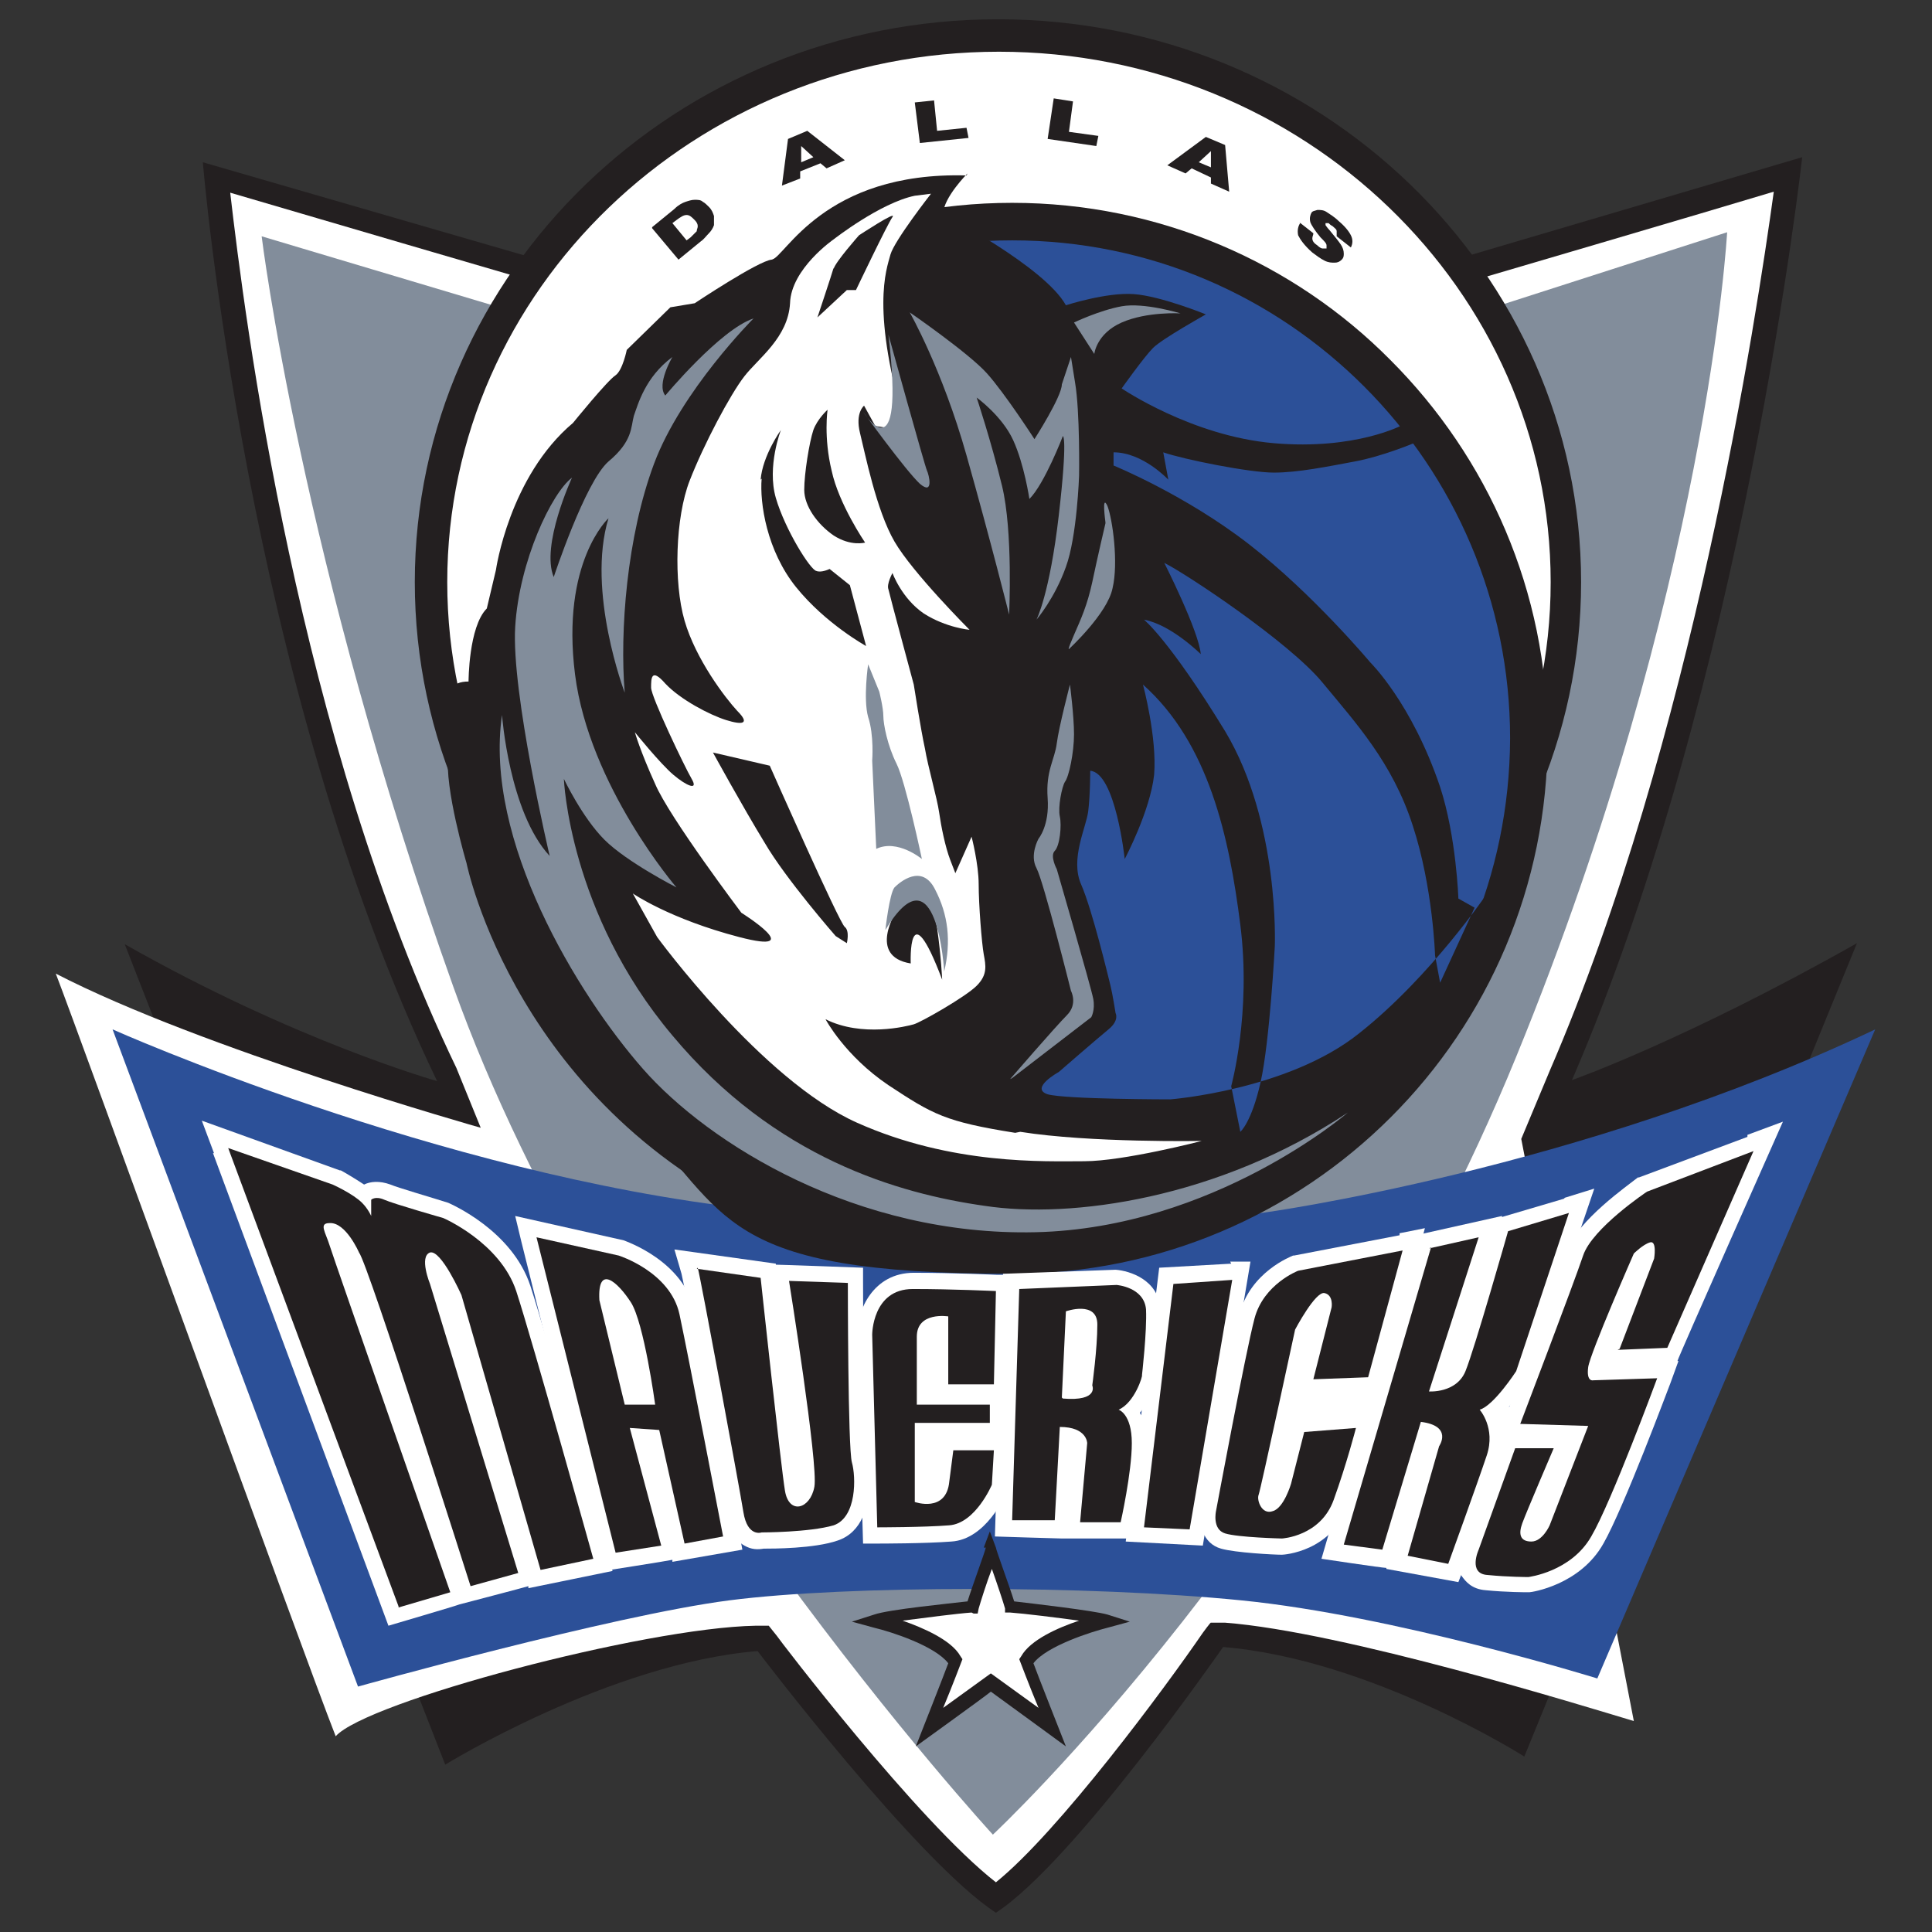 <?xml version="1.0" encoding="utf-8"?>
<!-- Generator: Adobe Illustrator 27.0.0, SVG Export Plug-In . SVG Version: 6.00 Build 0)  -->
<svg version="1.1" id="Layer_1" xmlns="http://www.w3.org/2000/svg" xmlns:xlink="http://www.w3.org/1999/xlink" x="0px" y="0px"
	 viewBox="0 0 190.5 190.5" style="enable-background:new 0 0 190.5 190.5;" xml:space="preserve">
<rect x="0" y="0" width="190.5" height="190.5" fill="#333333" stroke="none"/>
<style type="text/css">
	.st0{fill-rule:evenodd;clip-rule:evenodd;fill:#231F20;}
	.st1{fill-rule:evenodd;clip-rule:evenodd;fill:#FFFFFF;}
	.st2{fill-rule:evenodd;clip-rule:evenodd;fill:#828D9B;}
	.st3{fill-rule:evenodd;clip-rule:evenodd;fill:#2C5098;}
	.st4{fill:#231F20;}
</style>
<g>
	<path class="st0" d="M20,16c0,0,4.2,51.3,23.1,90.6c0,0-13.9-3.9-30.8-13.5L43.9,174c0,0,16.2-10,30.8-11.2
		c0,0,15.8,20.8,23.5,25.8c7.7-5,22.4-26.2,22.4-26.2c14.6,1.2,29.7,10.8,29.7,10.8L183.1,93c-17,9.6-28.1,13.5-28.1,13.5
		c17-39.3,22.7-91,22.7-91l-33.9,10h-91L20,16L20,16L20,16z"/>
	<path class="st1" d="M161.1,169.7c-5-1.5-28.6-8.8-40.3-9.7h-1.4c0-0.1-0.8,1-0.8,1c-3.7,5.4-14.2,19.6-20.4,24.6
		c-7.7-6-21.5-24.1-21.6-24.3l-0.8-1h-1.3c-11,0.2-38.4,7.5-41.4,10.9c-3.3-8.4-25.2-69-27.6-75.2c14.3,7.4,41.9,15.2,41.9,15.2
		l-2.4-5.9C29.3,72.7,24.1,31.1,22.7,19c5.4,1.6,29.7,8.7,29.7,8.7h0.3l0.1,0.3h91.3c0,0,25.2-7.4,30.8-9.1
		c-1.7,12.3-8,54.1-22.1,86.7l-2.8,6.7"/>
	<path class="st2" d="M25.8,23.3l23.1,6.9h98.7l22.7-7.3c0,0-1.9,35.1-20.8,81.3s-51.6,76.7-51.6,76.7s-38.2-41.6-53.2-83.6
		S25.8,23.3,25.8,23.3C25.8,23.3,25.8,23.3,25.8,23.3z"/>
	<path class="st3" d="M11.1,101.5c0,0,32,14.3,62.8,17.7c30.8,3.5,50.5,0.4,50.5,0.4s31.2-4.2,60.5-18.1l-27.4,64
		c0,0-20-6.2-35.1-7.7c-15-1.5-38.9-1.5-50.5,0s-36.6,8.5-36.6,8.5L11.1,101.5L11.1,101.5L11.1,101.5z"/>
	<path class="st1" d="M154.4,57.4c0-29.8-25-53.9-55.9-53.9S42.6,27.6,42.6,57.4s25,53.9,55.9,53.9S154.4,87.2,154.4,57.4
		C154.4,57.4,154.4,57.4,154.4,57.4z"/>
	<path class="st0" d="M40.9,57.4c0,30.6,25.8,55.5,57.5,55.5s57.5-24.9,57.5-55.5S130.1,1.9,98.4,1.9S40.9,26.8,40.9,57.4
		C40.9,57.4,40.9,57.4,40.9,57.4z M44.1,57.4c0-28.8,24.4-52.3,54.4-52.3s54.4,23.5,54.4,52.3s-24.4,52.3-54.4,52.3
		S44.1,86.2,44.1,57.4C44.1,57.4,44.1,57.4,44.1,57.4z"/>
	<path class="st3" d="M150.7,72.8c0,28.1-22.8,50.9-50.9,50.9s-50.9-22.8-50.9-50.9s22.8-50.9,50.9-50.9S150.7,44.7,150.7,72.8
		L150.7,72.8z"/>
	<path class="st4" d="M152.6,72.8c0,29.2-23.6,52.8-52.8,52.8s-27.8-5.9-37.3-15.5C52.9,100.5,47,87.3,47,72.8S52.9,45,62.5,35.5
		C72.1,25.9,85.3,20,99.8,20s27.8,5.9,37.3,15.5C146.7,45.1,152.6,58.3,152.6,72.8L152.6,72.8z M148.9,72.8
		c0-13.5-5.5-25.8-14.4-34.7s-21.1-14.4-34.7-14.4S74,29.2,65.1,38.1S50.7,59.2,50.7,72.8s5.5,25.8,14.4,34.7s21.1,14.4,34.7,14.4
		C126.9,121.9,148.8,100,148.9,72.8L148.9,72.8L148.9,72.8z"/>
	<path class="st0" d="M95.4,17.1c0,0-2.4,2.4-2.4,4c0,0,10,5.2,12.1,9c0,0,4-1.3,6.7-1.1c2.7,0.2,7.1,2,7.1,2s-4.3,2.4-5.2,3.3
		s-3.1,4-3.1,4s6.9,4.7,15,5.4c8.1,0.7,12.7-1.8,12.7-1.8l1.6,0.7l-0.5,1.1c0,0-3.1,1.3-5.8,1.8s-5.6,1.1-8,1.1
		c-2.4,0-8.9-1.3-10.9-2l0.5,2.7c0,0-2.5-2.7-5.4-2.7v1.3c0,0,7.1,2.9,13.4,7.8c6.3,4.9,11.9,11.6,11.9,11.6s4.1,4,6.9,12.3
		c1.6,4.9,1.8,11,1.8,11l1.6,0.9l-3.4,7.4l-0.5-2.7c0,0-0.2-6.7-2.2-12.8c-2-6.2-5.6-10.1-8.9-14.1c-3.3-4-13.4-10.7-15.6-11.8
		c0,0,3.4,6.7,3.6,9c0,0-2.9-2.9-5.6-3.4c0,0,2.5,2,8,11c5.4,9,4.9,21.2,4.9,21.2s-0.5,9.4-1.4,13.4s-2,4.9-2,4.9l-0.9-4.5
		c0,0,2-7.2,0.9-15.9s-3.1-17.9-9.6-23.7c0,0,1.4,5.2,1.1,8.9c-0.4,3.6-2.9,8.3-2.9,8.3s-0.9-8.5-3.4-8.7c0,0,0,2.4-0.2,4
		s-1.8,4.7-0.7,7.2c1.1,2.5,2.7,9.2,2.9,10c0.2,0.8,0.5,2.7,0.5,2.7s0.4,0.7-0.7,1.6c-1.1,0.9-4.9,4.2-4.9,4.2s-2.9,1.6-1.1,2.2
		c1.8,0.5,12.1,0.5,12.1,0.5s11.6-0.9,18.6-6.5c7.1-5.6,12.7-13.9,12.7-13.9l-2.4,10.3c0,0-3.6,10.5-13.4,16.6
		c-9.8,6.2-28.2,17-54.1,5.8S46,85.1,46,85.1s-2.2-7.4-1.8-10.7s-1.4-7.2,2-7.2c0,0,0-5.4,1.8-7.2l0.9-3.8c0,0,1.3-9.2,7.6-14.5
		c0,0,3.4-4.2,4.2-4.7c0.7-0.5,1.1-2.5,1.1-2.5l4.3-4.2l2.4-0.4c0,0,6.3-4.2,7.6-4.3c1.3-0.2,5.1-8.7,19.2-8.3l0,0L95.4,17.1z"/>
	<path class="st1" d="M100.1,111.7c-6.9-1.1-8.1-1.8-12.5-4.7c-4.3-2.9-6.2-6.5-6.2-6.5c3.6,1.8,8,0.7,8.7,0.5s5.1-2.7,6.2-3.8
		s0.9-2,0.7-3.1c-0.2-1.1-0.5-4.9-0.5-6.9s-0.7-4.7-0.7-4.7l-1.6,3.6l-0.5-1.3c-0.5-1.3-0.9-3.3-1.1-4.7s-1.1-4.5-1.4-6.3
		c-0.4-1.8-1.1-6.3-1.1-6.3s-2.4-8.9-2.5-9.4c-0.2-0.5,0.4-1.6,0.4-1.6s0.9,2.5,3.1,4c2.2,1.4,4.5,1.6,4.5,1.6s-5.6-5.6-7.4-8.7
		s-2.9-8.7-3.4-10.7s0.4-2.7,0.4-2.7l1.1,2l3.1,0.5c-3.6-11.9-2-15.9-1.6-17.4c0.4-1.4,4-6,4-6l-1.6,0.2c-3.4,0.7-8,4.3-8,4.3
		s-4.2,2.9-4.3,6.3c-0.2,3.4-3.1,5.4-4.5,7.2c-1.4,1.8-4,6.7-5.4,10.3c-1.4,3.6-1.6,10-0.5,13.8s4,7.6,5.2,8.9
		c1.3,1.3,0.5,1.4-1.1,0.9s-4.5-2-6-3.6c-1.4-1.6-1.4-0.5-1.4,0.4s3.3,7.8,4,9s-0.5,0.7-1.8-0.4c-1.3-1.1-3.8-4.2-3.8-4.2
		s0.5,1.8,2,5.1C66,80.6,73.1,90,73.1,90s6.7,4.2-0.2,2.4c-6.9-1.8-10.5-4.3-10.5-4.3l2.4,4.3c0,0,10.3,14.1,19.7,18.3
		s18.5,3.8,22.4,3.8s11.6-2,11.6-2s-11,0.2-17.9-0.9l0,0L100.1,111.7z M88.4,89.7c1.6-3.3,3.6-0.9,4,1.8c0.4,2.8,0.5,5.1,0.5,5.1
		c-3.4-9-3.1-1.6-3.1-1.6c-4.3-0.7-1.4-5.2-1.4-5.2l0,0V89.7z M82.2,26.5c0.2-0.7,2.5-3.3,2.5-3.3s3.8-2.5,3.3-1.8s-3.6,7.2-3.6,7.2
		h-0.9l-2.9,2.7c0,0,1.4-4.2,1.6-4.9l0,0V26.5z M80.2,42.4c0.4-1.1,1.4-2,1.4-2s-0.4,2.7,0.4,6c0.7,3.3,3.3,7.1,3.3,7.1
		s-1.4,0.4-3.1-0.7c-1.6-1.1-2.9-2.9-2.9-4.5S79.8,43.6,80.2,42.4L80.2,42.4L80.2,42.4z M75,47.3c0.2-2.4,2-4.9,2-4.9
		s-1.4,3.6-0.5,6.7s3.4,7.1,4,7.2c0.5,0.2,1.3-0.2,1.3-0.2l2,1.6l1.6,6c0,0-4-2.2-6.9-5.8c-2.9-3.6-3.6-8.3-3.4-10.7l0,0L75,47.3z
		 M75.4,83.1c-2.2-3.6-5.1-8.9-5.1-8.9l5.6,1.3c0,0,6.9,15.6,7.4,15.9c0.5,0.4,0.2,1.6,0.2,1.6l-1.1-0.7
		C82.4,92.3,77.5,86.7,75.4,83.1L75.4,83.1L75.4,83.1z"/>
	<path class="st2" d="M66.3,35.2c0,0-1.6,2.7-0.7,3.8c0,0,5.4-6.5,8.7-7.6c0,0-7.1,7.1-9.8,14.3c-2.7,7.2-3.4,16.6-2.9,22.6
		c0,0-3.8-10-1.6-17.2c0,0-4.7,4.3-3.3,15.4c1.4,11,10,21,10,21s-4.9-2.5-7.1-4.7s-4-6-4-6s0.5,13.2,10.7,25.3
		c10.1,12.1,22.3,15.6,30.8,16.8c8.5,1.3,23-0.7,35.8-9.2c0,0-13.2,11.4-30.8,11.8c-17.6,0.4-32.2-8.7-38.7-16.1
		C56.9,98,47.7,82.8,49.5,70.5c0,0,0.7,9.6,4.7,13.9c0,0-3.8-16.1-3.4-22.6c0.4-6.5,3.6-13.2,5.6-14.7c0,0-3.1,6.7-1.8,9.8
		c0,0,3.1-9.4,5.4-11.4c2.4-2,2.2-3.4,2.5-4.5C62.9,39.9,63.6,37.2,66.3,35.2C66.3,35.2,66.3,35.2,66.3,35.2z"/>
	<path class="st2" d="M86.4,83.7L86,75c0,0,0.2-2.5-0.4-4.3c-0.5-1.8,0-5.2,0-5.2l1.1,2.7c0,0,0.4,1.6,0.4,2.4s0.4,2.9,1.3,4.7
		s2.5,9.4,2.5,9.4S88.5,82.7,86.4,83.7L86.4,83.7L86.4,83.7z"/>
	<path class="st2" d="M87.3,91.7c0,0,0.4-3.6,0.9-4.2c0.5-0.5,2.7-2.4,4,0.2c1.3,2.5,1.6,5.1,0.9,8.1C93.1,95.8,92.4,83.3,87.3,91.7
		L87.3,91.7L87.3,91.7z"/>
	<path class="st2" d="M105.9,31.8l2,3.1c0,0,0.2-2,2.7-3.1c2.5-1.1,5.8-0.9,5.8-0.9s-3.6-1.1-5.8-0.7S105.9,31.8,105.9,31.8
		L105.9,31.8z"/>
	<path class="st2" d="M102,43.3c0,0,2.7-4.2,2.7-5.4l0.9-2.7l0.4,2.5c0.5,2.9,0.4,9.2,0.4,9.2s-0.2,6-1.3,9
		c-1.1,3.1-2.9,5.2-2.9,5.2s1.3-2.5,2.2-10.3c0.9-7.8,0.4-7.8,0.4-7.8s-1.8,4.7-3.3,6.2c0,0-0.5-3.4-1.6-5.8s-3.6-4.2-3.6-4.2
		s1.4,4.2,2.5,8.7s0.7,12.7,0.7,12.7s-1.8-7.2-4.2-15.7c-2.4-8.5-5.6-14.1-5.6-14.1s5.8,4,7.6,6C99.1,38.8,102,43.3,102,43.3
		L102,43.3L102,43.3z"/>
	<path class="st2" d="M85.1,40.6c0,0,4.2,6.7,2.5-7.6c0,0,3.6,13,3.8,13.4c0.2,0.4,0.7,2.5-0.7,1.3C89.3,46.4,85.1,40.6,85.1,40.6
		C85.1,40.6,85.1,40.6,85.1,40.6z"/>
	<path class="st2" d="M109,51.5c0,0-0.4-2.9,0.2-1.6c0.5,1.3,1.1,5.6,0.5,8.1c-0.5,2.5-4.3,6-4.3,6s-0.2,0.2,0.5-1.4
		s1.3-2.9,1.8-5.2c0.5-2.4,1.3-5.8,1.3-5.8l0,0V51.5z"/>
	<path class="st2" d="M99.8,106.3l7.8-6c0,0,0.4-0.7,0.2-1.8c-0.2-1.1-3.6-12.8-3.6-12.8s-0.7-1.3-0.2-1.8s0.7-2.5,0.5-3.4
		s0.2-2.9,0.5-3.4c0.4-0.5,0.9-2.9,0.9-4.7s-0.4-4.9-0.4-4.9s-1.1,4.2-1.3,5.8c-0.2,1.6-1.1,2.7-0.9,5.4s-0.9,4-0.9,4
		s-0.9,1.6-0.2,2.9c0.7,1.3,3.4,12.1,3.4,12.1s0.7,1.3-0.4,2.4c-1.1,1.1-5.6,6.3-5.6,6.3l0,0L99.8,106.3z"/>
	<path class="st0" d="M64.3,22.4l2.2-1.8c0.4-0.4,0.8-0.6,1.1-0.7c0.3-0.1,0.6-0.2,0.9-0.2s0.6,0,0.8,0.2c0.2,0.1,0.4,0.3,0.6,0.5
		c0.3,0.3,0.4,0.6,0.5,0.9c0,0.3,0,0.6,0,0.9c-0.1,0.3-0.3,0.6-0.5,0.8c-0.3,0.3-0.5,0.6-0.8,0.8l-2.2,1.8l-2.6-3.1l0,0V22.4z
		 M66.3,22l1.4,1.7l0.4-0.3c0.3-0.3,0.5-0.5,0.6-0.6c0-0.2,0.1-0.3,0.1-0.5s-0.1-0.4-0.3-0.6c-0.3-0.3-0.5-0.5-0.8-0.5
		s-0.6,0.2-1,0.5L66.3,22C66.3,22,66.3,22,66.3,22z"/>
	<path class="st0" d="M80.9,16.1l-2,0.8v0.7l-1.8,0.7l0.6-4.6l1.9-0.8l3.7,2.9l-1.8,0.8L80.9,16.1L80.9,16.1L80.9,16.1z M80.2,15.5
		L79,14.4V16L80.2,15.5L80.2,15.5z"/>
	<polygon class="st0" points="90.2,10.1 92.1,9.9 92.4,12.9 95.3,12.6 95.5,13.6 90.7,14.1 90.2,10.1 	"/>
	<polygon class="st0" points="103.9,9.7 105.8,10 105.4,13 108.3,13.4 108.1,14.4 103.3,13.7 103.9,9.7 	"/>
	<path class="st0" d="M119.4,17.5l-1.9-0.9l-0.6,0.5l-1.8-0.8l3.8-2.8l1.9,0.8l0.4,4.6l-1.8-0.8v-0.7l0,0L119.4,17.5z M119.4,16.5
		v-1.6l-1.2,1.1L119.4,16.5L119.4,16.5z"/>
	<path class="st0" d="M128.1,21.9l1.4,1.1c0,0.2-0.1,0.3-0.1,0.5c0,0.3,0.2,0.5,0.5,0.7c0.2,0.2,0.4,0.3,0.5,0.3c0.2,0,0.3,0,0.4,0
		c0,0,0-0.2,0-0.3c0-0.2-0.2-0.4-0.6-0.8c-0.5-0.6-0.9-1.2-1-1.5c-0.1-0.4,0-0.7,0.1-0.9c0.1-0.2,0.3-0.2,0.6-0.3
		c0.3,0,0.6,0,0.9,0.2c0.3,0.2,0.8,0.5,1.2,0.9c0.6,0.5,1,1,1.2,1.4s0.2,0.8,0,1.2l-1.4-1.1c0-0.2,0-0.3,0-0.5s-0.2-0.3-0.4-0.5
		c-0.2-0.1-0.3-0.2-0.4-0.3c-0.1,0-0.2,0-0.3,0c0,0,0,0.1,0,0.2c0,0,0.2,0.3,0.4,0.5c0.5,0.6,0.9,1.1,1.1,1.4
		c0.2,0.3,0.3,0.6,0.3,0.9c0,0.2,0,0.4-0.2,0.6s-0.4,0.3-0.7,0.3s-0.6,0-1-0.2s-0.8-0.5-1.2-0.8c-0.8-0.7-1.2-1.3-1.4-1.7
		c-0.1-0.5,0-0.9,0.2-1.2l0,0L128.1,21.9z"/>
	<path class="st1" d="M21,113.7l17.3,46.6c0,0,6.8-2,7-2.1l0,0c0,0,6.5-1.7,6.8-1.8v0.2l8.3-1.7l-0.5-1.6c-0.2-0.9-6-21.6-7.6-26.5
		c-1.8-5.5-7.9-8.1-8.1-8.2l0,0l0,0c-1.9-0.6-5-1.5-5.7-1.8c-1.1-0.4-2-0.3-2.6,0c-0.9-0.6-2.1-1.3-2.3-1.4h-0.1l-13.6-4.9l1.2,3.2
		l0,0L21,113.7z"/>
	<path class="st1" d="M51.4,122.4l8.1,32.5c0,0,6.4-1,6.8-1.1v0.2l6.9-1.2l-0.3-1.6c-0.1-0.7-3.5-17.8-4.4-21.9c-1.1-5-6.8-6.9-7-7
		l0,0l-10.7-2.4L51.4,122.4L51.4,122.4z M55.1,124.1c2.4,0.5,5.4,1.2,5.6,1.2c0.5,0.2,4.2,1.6,4.9,4.6c0.7,3.4,3.2,15.9,4,20.3
		c-0.4,0-0.4,0-0.8,0.1c-0.5-2.2-2.4-10.9-2.4-10.9l-6.3-0.4c0,0,2.5,9.5,3.2,12c-0.6,0.1-0.8,0.1-1.4,0.2
		C61.3,148.9,56.1,128,55.1,124.1L55.1,124.1L55.1,124.1z"/>
	<path class="st1" d="M59.1,124.6c-1.8,0.6-1.7,2.9-1.6,3.6v0.2l2.9,11.7h5.9l-0.2-1.8c-0.2-1.4-1.2-8.6-2.6-10.8
		c-1-1.6-2.6-3.4-4.3-2.9l0,0H59.1z M61.1,129.8c0.4,1,0.8,2.8,1.2,4.7C61.8,132.4,61.5,131.3,61.1,129.8L61.1,129.8z"/>
	<path class="st1" d="M67.2,125.6L67.2,125.6c0.3,1.2,4.1,21,4.5,23.8c0.2,1.5,0.8,2.5,1.7,3c0.7,0.4,1.3,0.4,1.9,0.3
		c0.9,0,5,0,7.3-0.8c2.4-0.8,3.1-3.4,3.1-5.7s-0.1-1.7-0.3-2.4l0,0c-0.2-1.1-0.3-10.8-0.3-17.3V125c0,0-8.1-0.3-8.6-0.3v-0.1
		l-10-1.4L67.2,125.6L67.2,125.6L67.2,125.6z M74.8,149c-0.2-1.7-2.9-16.1-4.1-22c1.3,0.2,2,0.3,2.9,0.4c0.5,4.2,1.9,17.8,2.2,19.8
		c0.2,1.1,0.6,1.8,1.2,2.3c-0.8,0-1.6,0-2,0l0,0c0-0.1-0.1-0.3-0.2-0.6l0,0V149z M78.2,140.7c0.2,1.2,0.3,2.3,0.4,3.2
		C78.5,143,78.4,141.9,78.2,140.7L78.2,140.7z M81.8,146.9c0-0.2,0-0.4,0-0.7c0-3.2-1.5-13.1-2.3-18.2c1,0,1.4,0,2.4,0
		c0,4.9,0,15.2,0.4,16.6c0.1,0.4,0.2,1,0.2,1.6c0,1.2-0.3,2.5-0.9,2.7c-0.2,0-0.5,0.1-0.9,0.2C81.2,148.5,81.6,147.8,81.8,146.9
		L81.8,146.9L81.8,146.9z"/>
	<path class="st1" d="M84.5,131.6L84.5,131.6l0.6,20.6h1.5c0.2,0,4.6,0,7.2-0.2c3.4-0.2,5.3-4.5,5.5-4.9v-0.3c0.1,0,0.4-5.4,0.4-5.4
		h-0.4V138h0.3l0.2-12.3h-1.5c0,0-4.2-0.2-8.2-0.2S84.5,129.2,84.5,131.6L84.5,131.6L84.5,131.6z M90,128.7c0.2,0,0.4,0,0.6,0
		c-0.2,0.1-0.4,0.2-0.6,0.4c-0.5,0.5-1.2,1.3-1.2,2.7v6.9h-0.2V149c-0.2,0-0.3,0-0.5,0c0-2.6-0.5-17.3-0.5-17.4
		C87.6,131.1,87.8,128.7,90,128.7C90,128.7,90,128.7,90,128.7z M95,129.8v-1.1c0.6,0,1.1,0,1.5,0c0,1.7,0,4.4-0.1,6.1H95v-5.1l0,0
		V129.8z M92.5,141.9c0,0.4-0.5,4-0.5,4c0,0.4-0.1,0.6-0.3,0.7l0,0v-4.7H92.5z M96.3,144.6c0,0.7,0,1.2,0,1.5
		c-0.4,0.9-1.2,1.9-1.9,2.5c0.4-0.5,0.8-1.2,0.9-2.3c0,0,0-0.8,0.2-1.7H96.3L96.3,144.6z"/>
	<path class="st1" d="M110,125.2l-11.1,0.4l-0.8,25.9c0,0,6.2,0.2,6.6,0.2l0,0h0.6l0,0l0,0c0.5,0,6.3,0,6.3,0l0.3-1.2
		c0-0.2,1.1-5.1,1.1-8.1s-0.3-2.4-0.6-3.1c1.1-1.3,1.6-3,1.6-3.2l0,0c0-0.1,0-0.2,0-0.2c0-0.2,0.4-3.3,0.4-5.7c0-2.4,0-0.8,0-1.2
		C114.2,126.2,111.4,125.3,110,125.2L110,125.2L110,125.2L110,125.2L110,125.2z M110,128.3c0.3,0,1.3,0.2,1.4,0.9c0,0.3,0,0.6,0,0.9
		c0,1.7-0.2,4.1-0.4,5.2c-0.2,0.8-0.9,2.1-1.4,2.3c0,0-3.3,1.5-3.7,1.7c-0.4,0-0.9-0.2-1.4-0.2H103c0,0-0.4,7.2-0.5,9.3
		c-0.5,0-0.6,0-1,0c0-2.5,0.6-17.4,0.6-19.7C104.2,128.7,109.9,128.4,110,128.3L110,128.3L110,128.3z M108.8,142.5L108.8,142.5
		c0-0.8-0.3-1.9-1.4-2.6c1.1,0.3,2,0.6,2.2,0.6c0.1,0.2,0.4,0.7,0.4,1.8c0,1.8-0.5,4.6-0.8,6.2h-1c0.2-2.1,0.6-6.1,0.6-6.1l0,0
		L108.8,142.5z"/>
	<path class="st1" d="M104.5,127.8l-1,0.4l-0.5,11.1h1.5c1.4,0.3,3.3,0.3,4.3-1c0.3-0.4,0.4-0.9,0.4-1.4s0-0.2,0-0.3
		c0.1-0.9,0.5-3.8,0.5-5.9s-0.8-2.2-1.2-2.5c-1.5-1-3.6-0.4-4-0.2l0,0V127.8z"/>
	<path class="st1" d="M121.4,124.6l-7.1,0.4l-3.3,27l7.6,0.4l4.7-28h-2L121.4,124.6z M119.6,127.9c-0.5,3.1-3.2,19-3.6,21.3
		c-0.6,0-0.8,0-1.4,0c0.3-2.7,2.3-18.9,2.5-21c0.9,0,1.4,0,2.5-0.2l0,0V127.9z"/>
	<path class="st1" d="M138,121.8l-10.4,2h-0.1c-0.2,0.1-4.2,1.6-5.3,5.8c-0.9,3.5-3.7,18.5-3.8,19.1c-0.3,1.5,0.2,3.5,2,4
		c1.4,0.4,5.2,0.6,6,0.6l0,0l0,0c0.2,0,4.9-0.3,6.5-4.9c1.3-3.6,2.2-7,2.2-7.2l0.5-1.7c0,0-8.1,0.1-8.2,0.1c0.2-0.7,0,0.4,0-0.3
		c0.5,0,8.3-0.3,8.3-0.3l4.8-17.9l-2.5,0.5l0,0V121.8z M128.7,126.8c-0.7,0.7-1.4,1.7-2.4,3.6v0.2l-0.1,0.2
		c-1.3,6.1-3.4,15.5-3.6,16.2l0,0c0,0.2-0.1,0.4-0.1,0.7c0,0.8,0.3,1.7,0.9,2.3l0,0c-0.9,0-1.6-0.2-2-0.2c0,0,0,0,0-0.1
		c0,0,0-0.2,0-0.3c0-0.2,2.9-15.5,3.8-18.9c0.6-2.3,2.8-3.4,3.3-3.6L128.7,126.8L128.7,126.8L128.7,126.8z M136.1,125.4
		c-0.8,2.8-2.1,7.5-2.5,8.9c-0.7,0-1.1,0-2.2,0c0.5-2.1,1.3-5.1,1.3-5.1l0,0c0-0.2,0-0.4,0-0.6c0-1-0.4-1.9-1.3-2.4
		c2-0.4,2.9-0.6,4.5-0.9l0,0L136.1,125.4z M131.5,142.6c-0.4,1.3-0.9,3-1.5,4.8c-0.7,1.9-2.4,2.5-3.2,2.7c1.2-0.9,1.8-2.5,2-3.3l0,0
		c0,0,0.7-2.7,1-4C130.4,142.8,130.7,142.8,131.5,142.6L131.5,142.6L131.5,142.6z"/>
	<path class="st1" d="M154.2,118.2l-6.1,1.8v-0.1l-8.5,1.9l-9.3,31.9c0,0,6,0.9,6.4,0.9v0.1l7.1,1.3l0.5-1.3c0.1-0.3,2.9-8,3.8-10.7
		c0.3-0.8,0.4-1.5,0.4-2.1s-0.2-1.7-0.5-2.4c1.2-1.1,2.3-2.6,2.8-3.5v-0.2c0.1,0,6.4-18.6,6.4-18.6l-2.9,0.9l0,0L154.2,118.2z
		 M143.4,124.2c-1.2,3.6-4.7,14.5-4.7,14.5l0,0c0,0.1-3.1,10.4-3.8,12.5c-0.3,0-0.3,0-0.7,0c0.9-3,7.3-25,7.8-26.6
		C142.4,124.6,142.6,124.5,143.4,124.2L143.4,124.2L143.4,124.2z M152.1,122.1c-1.3,3.8-4.1,12.2-4.2,12.5c-0.9,1.4-2.1,2.8-2.6,3
		c0,0-0.5,0.1-0.9,0.3c0.6-0.5,1.2-1.1,1.5-1.9c0.8-1.9,3.2-10.4,4-13.1c0.5-0.2,1.1-0.3,2.2-0.7l0,0V122.1z M143.2,138.4
		c0.3,0.3,1.3,1.7,1.3,1.7s0.6,0.7,0.6,1.9s0,0.7-0.2,1.1c-0.7,2-2.5,7-3.3,9.4c-0.4,0-0.5,0-1-0.2c0.7-2.3,2.5-8.6,2.6-9
		c0.2-0.4,0.4-1,0.4-1.6s0-0.7-0.2-1.1c-0.5-1-1.5-1.6-3.1-1.9c0.1,0,0.4,0,0.4,0c0.7,0,1.6,0,2.5-0.4l0,0V138.4z"/>
	<path class="st1" d="M172.3,112.1l-10.7,4h-0.1c-1,0.8-5.9,4.2-7,7.2c-0.9,2.7-6.1,16.5-6.1,16.6l-0.8,2.1c0,0,0.2,0,0.3,0
		c0,0.1-3.7,10.2-3.7,10.2c-0.1,0.3-0.4,1-0.4,1.8s0,1,0.4,1.5c0.3,0.4,0.9,1.2,2.3,1.3c2,0.2,4,0.2,4.1,0.2h0.2
		c0.2,0,5-0.7,7.3-4.8c2-3.5,6.4-15.3,6.6-15.8l0.8-2.2h-0.1c0-0.2,10.4-23.6,10.4-23.6l-3.5,1.3l0,0V112.1z M169.9,116.4
		c-1.9,4.4-6,13.7-6.6,15c-0.5,0-0.7,0-1.5,0c1-2.5,2.6-6.8,2.6-6.8l0,0c0-0.6,0.1-0.9,0.1-1.3c0-0.8-0.2-1.4-0.7-1.9
		c-0.5-0.4-1.1-0.6-1.8-0.4c-1.1,0.3-2.1,1.2-2.4,1.5l-0.2,0.2v0.3c-1.5,3-4.6,10.1-4.8,11.7c-0.1,1.1,0,2,0.7,2.6
		c0.6,0.5,1.3,0.6,1.8,0.4h-0.3c0,0,2.1,0,4,0c-1.4,3.6-4.2,10.7-5.6,13.1c-1.4,2.5-4.4,3.1-4.9,3.2c-0.4,0-1.9,0-3.4-0.2
		c0-0.1,0-0.2,0.1-0.3l0,0v-0.1c0,0,2.6-7.2,3.2-8.9h0.3c-0.8,2-1.9,4.6-2.2,5.3c-0.2,0.5-0.2,1-0.2,1.4s0.2,1.1,0.5,1.5
		c0.3,0.5,1,1,2.2,1c2,0,3.1-2.1,3.3-2.6l0,0l4.6-11.9c0,0-4.7-0.1-6.7-0.2c1.5-4,4.7-12.5,5.4-14.6c0.5-1.5,3.5-4,5.6-5.4
		C163.2,119,166.8,117.6,169.9,116.4L169.9,116.4L169.9,116.4z"/>
	<polygon class="st1" points="63.1,134.7 60.5,134.7 60.5,129.3 63.1,129.3 63.1,134.7 	"/>
	<polygon class="st1" points="92.7,147.2 91.5,147.2 91.5,141.2 92.7,141.2 92.7,147.2 	"/>
	<polygon class="st1" points="149,140.9 147.7,140.9 147.7,138.7 149,138.7 149,140.9 	"/>
	<polygon class="st1" points="135.6,140.3 127.1,140.3 127.1,138.9 135.6,138.9 135.6,140.3 	"/>
	<path class="st0" d="M39.3,158.4l-16.8-45.2l10.3,3.6c0,0,2,0.9,2.9,1.8c0.6,0.6,0.9,1.3,0.9,1.3v-1.6c0,0,0.4-0.4,1.3,0
		c0.9,0.4,5.8,1.8,5.8,1.8s5.6,2.4,7.2,7.2c1.6,4.9,7.6,26.4,7.6,26.4l-5.2,1.1l-7.8-27.1c0,0-2-4.5-3.1-4.2c-1.1,0.4,0,3.1,0,3.1
		l8.7,28.5l-4.7,1.3c0,0-10.1-31.8-11-32.9c0,0-1.3-3-2.9-2.9c-1.1,0-0.4,0.9,0,2.2S44.4,157,44.4,157l-5.1,1.5l0,0L39.3,158.4z"/>
	<path class="st0" d="M67.5,152.2l3.8-0.7c0,0-3.4-17.7-4.3-21.9c-0.9-4.2-6-5.8-6-5.8l-8.1-1.8l7.8,31.1l4.5-0.7l-3.1-11.6L65,141
		L67.5,152.2C67.5,152.2,67.5,152.2,67.5,152.2z M61.6,138.5l-2.5-10.3c-0.2-3.6,1.8-1.8,3.1,0.2c1.3,2,2.4,10.1,2.4,10.1H61.6
		L61.6,138.5z"/>
	<path class="st0" d="M68.7,125.1L75,126c0,0,2,18.6,2.4,21s2.5,1.8,2.9-0.4s-2.5-20.3-2.5-20.3l5.8,0.2c0,0,0,16.3,0.4,17.7
		s0.5,5.4-1.8,6.2c-2.4,0.7-7.1,0.7-7.1,0.7s-1.4,0.5-1.8-2s-4.2-23-4.5-24.1l0,0L68.7,125.1z"/>
	<path class="st0" d="M98.2,127.3l-0.2,9.2h-4.5v-6.7c0,0-3.1-0.5-3.1,2v6.7h7.2v1.8h-7.4v7.8c0,0,3.1,1.1,3.4-2L94,143h4l-0.2,3.4
		c0,0-1.6,3.8-4.2,4c-2.5,0.2-7.1,0.2-7.1,0.2l-0.5-19c0,0,0-4.5,4-4.5S98.1,127.3,98.2,127.3L98.2,127.3L98.2,127.3z"/>
	<path class="st0" d="M112.6,135.6c0,0,0.5-4.3,0.4-6.5c-0.2-2.2-2.9-2.4-2.9-2.4l-9.6,0.4l-0.7,22.8h4.2c0,0.1,0.5-9.2,0.5-9.2
		c2.7,0,2.7,1.6,2.7,1.6l-0.7,7.8h4c0,0,1.1-4.9,1.1-7.8s-1.3-3.3-1.3-3.3C111.9,138.3,112.7,135.6,112.6,135.6L112.6,135.6
		L112.6,135.6z M104.7,137.8l0.4-8.5c0,0,3.1-1.1,3.1,1.3s-0.5,6-0.5,6s0.7,1.6-2.9,1.3l0,0L104.7,137.8z"/>
	<polygon class="st0" points="115.7,126.6 121.5,126.2 117.3,150.8 112.8,150.6 115.7,126.6 	"/>
	<path class="st0" d="M129.5,136l5.4-0.2l3.4-12.5l-10.3,2c0,0-3.4,1.3-4.3,4.7c-0.9,3.4-3.8,19-3.8,19s-0.4,1.8,0.9,2.2
		c1.3,0.4,5.6,0.5,5.6,0.5s3.8-0.2,5.1-3.8s2.2-7.1,2.2-7.1l-5.1,0.4l-1.3,5.1c0,0-0.7,2.4-1.8,2.7c-1.1,0.4-1.6-1.1-1.4-1.6
		c0.2-0.5,3.6-16.3,3.6-16.3s2-3.8,2.9-3.6s0.7,1.4,0.7,1.4L129.5,136L129.5,136L129.5,136z"/>
	<path class="st0" d="M140.9,123.1l4.9-1.1l-4.9,15.2c0,0,2.7,0.2,3.6-2c0.9-2.2,4.2-13.8,4.2-13.8l6-1.8l-5.2,15.6
		c0,0-2.2,3.4-3.6,3.8c0,0,1.6,1.8,0.7,4.5c-0.9,2.7-3.8,10.7-3.8,10.7l-4-0.8l3.1-10.8c0,0,1.4-2-1.8-2.4l-3.8,12.6l-3.8-0.5
		l8.6-29.3l0,0L140.9,123.1z"/>
	<path class="st0" d="M159.5,133.1l4.9-0.2l8.5-19.4l-10.5,4c0,0-5.4,3.6-6.3,6.3c-0.9,2.7-6.2,16.6-6.2,16.6l6.7,0.2l-3.8,9.8
		c0,0-0.7,1.6-1.8,1.6s-1.3-0.7-0.9-1.8c0.4-1.1,3.1-7.4,3.1-7.4h-3.8l-3.6,10c0,0-1.1,2.4,0.9,2.5c2,0.2,4,0.2,4,0.2s4.2-0.5,6.2-4
		c2-3.4,6.5-15.6,6.5-15.6l-6.3,0.2c0,0-0.7,0.2-0.5-1.3c0.2-1.4,4.5-11.2,4.5-11.2s0.9-0.9,1.6-1.1c0.7-0.2,0.4,1.6,0.4,1.6
		l-3.4,8.9l0,0L159.5,133.1z"/>
	<path class="st1" d="M97.8,165.9l-6.1,4.4l2.6-6.5c-1.4-2.4-7.9-4-7.9-4c1.6-0.5,9.5-1.3,9.5-1.3c0.3-1.3,1.9-5.7,1.9-5.7
		s1.6,4.4,1.9,5.7c0,0,7.9,0.8,9.5,1.3c0,0-6.5,1.6-7.9,4l2.6,6.5L97.8,165.9L97.8,165.9z"/>
	<path class="st0" d="M97.2,152.6c0,0.2-1.3,3.7-1.8,5.3c-1.7,0.2-7.8,0.8-9.2,1.3l-2.2,0.7l2.2,0.6c1.7,0.4,6,1.8,7.3,3.5
		c-0.2,0.6-3.2,8.2-3.2,8.2s6.8-4.9,7.4-5.4c0.7,0.5,7.4,5.4,7.4,5.4s-3-7.6-3.2-8.2c1.3-1.7,5.7-3.1,7.3-3.5l2.2-0.6l-2.2-0.7
		c-1.4-0.4-7.5-1.1-9.2-1.3c-0.5-1.6-1.8-5.1-1.8-5.3l-0.6-1.6l-0.6,1.6l0,0H97.2z M96,159.1h0.4l0.1-0.5c0.2-0.7,0.8-2.6,1.3-3.9
		c0.5,1.4,1.1,3.2,1.3,3.9v0.4c0.1,0,0.5,0,0.5,0c1.4,0.1,4.6,0.5,6.8,0.8c-2.1,0.7-4.8,1.9-5.7,3.5l-0.2,0.3c0,0,1.1,2.9,1.9,4.8
		c-1.8-1.3-4.7-3.4-4.7-3.4s-2.9,2.1-4.7,3.4c0.8-1.9,1.9-4.8,1.9-4.8l-0.2-0.3c-0.9-1.6-3.7-2.8-5.7-3.5c2.3-0.3,5.4-0.7,6.8-0.8
		l0,0L96,159.1z"/>
</g>
</svg>
